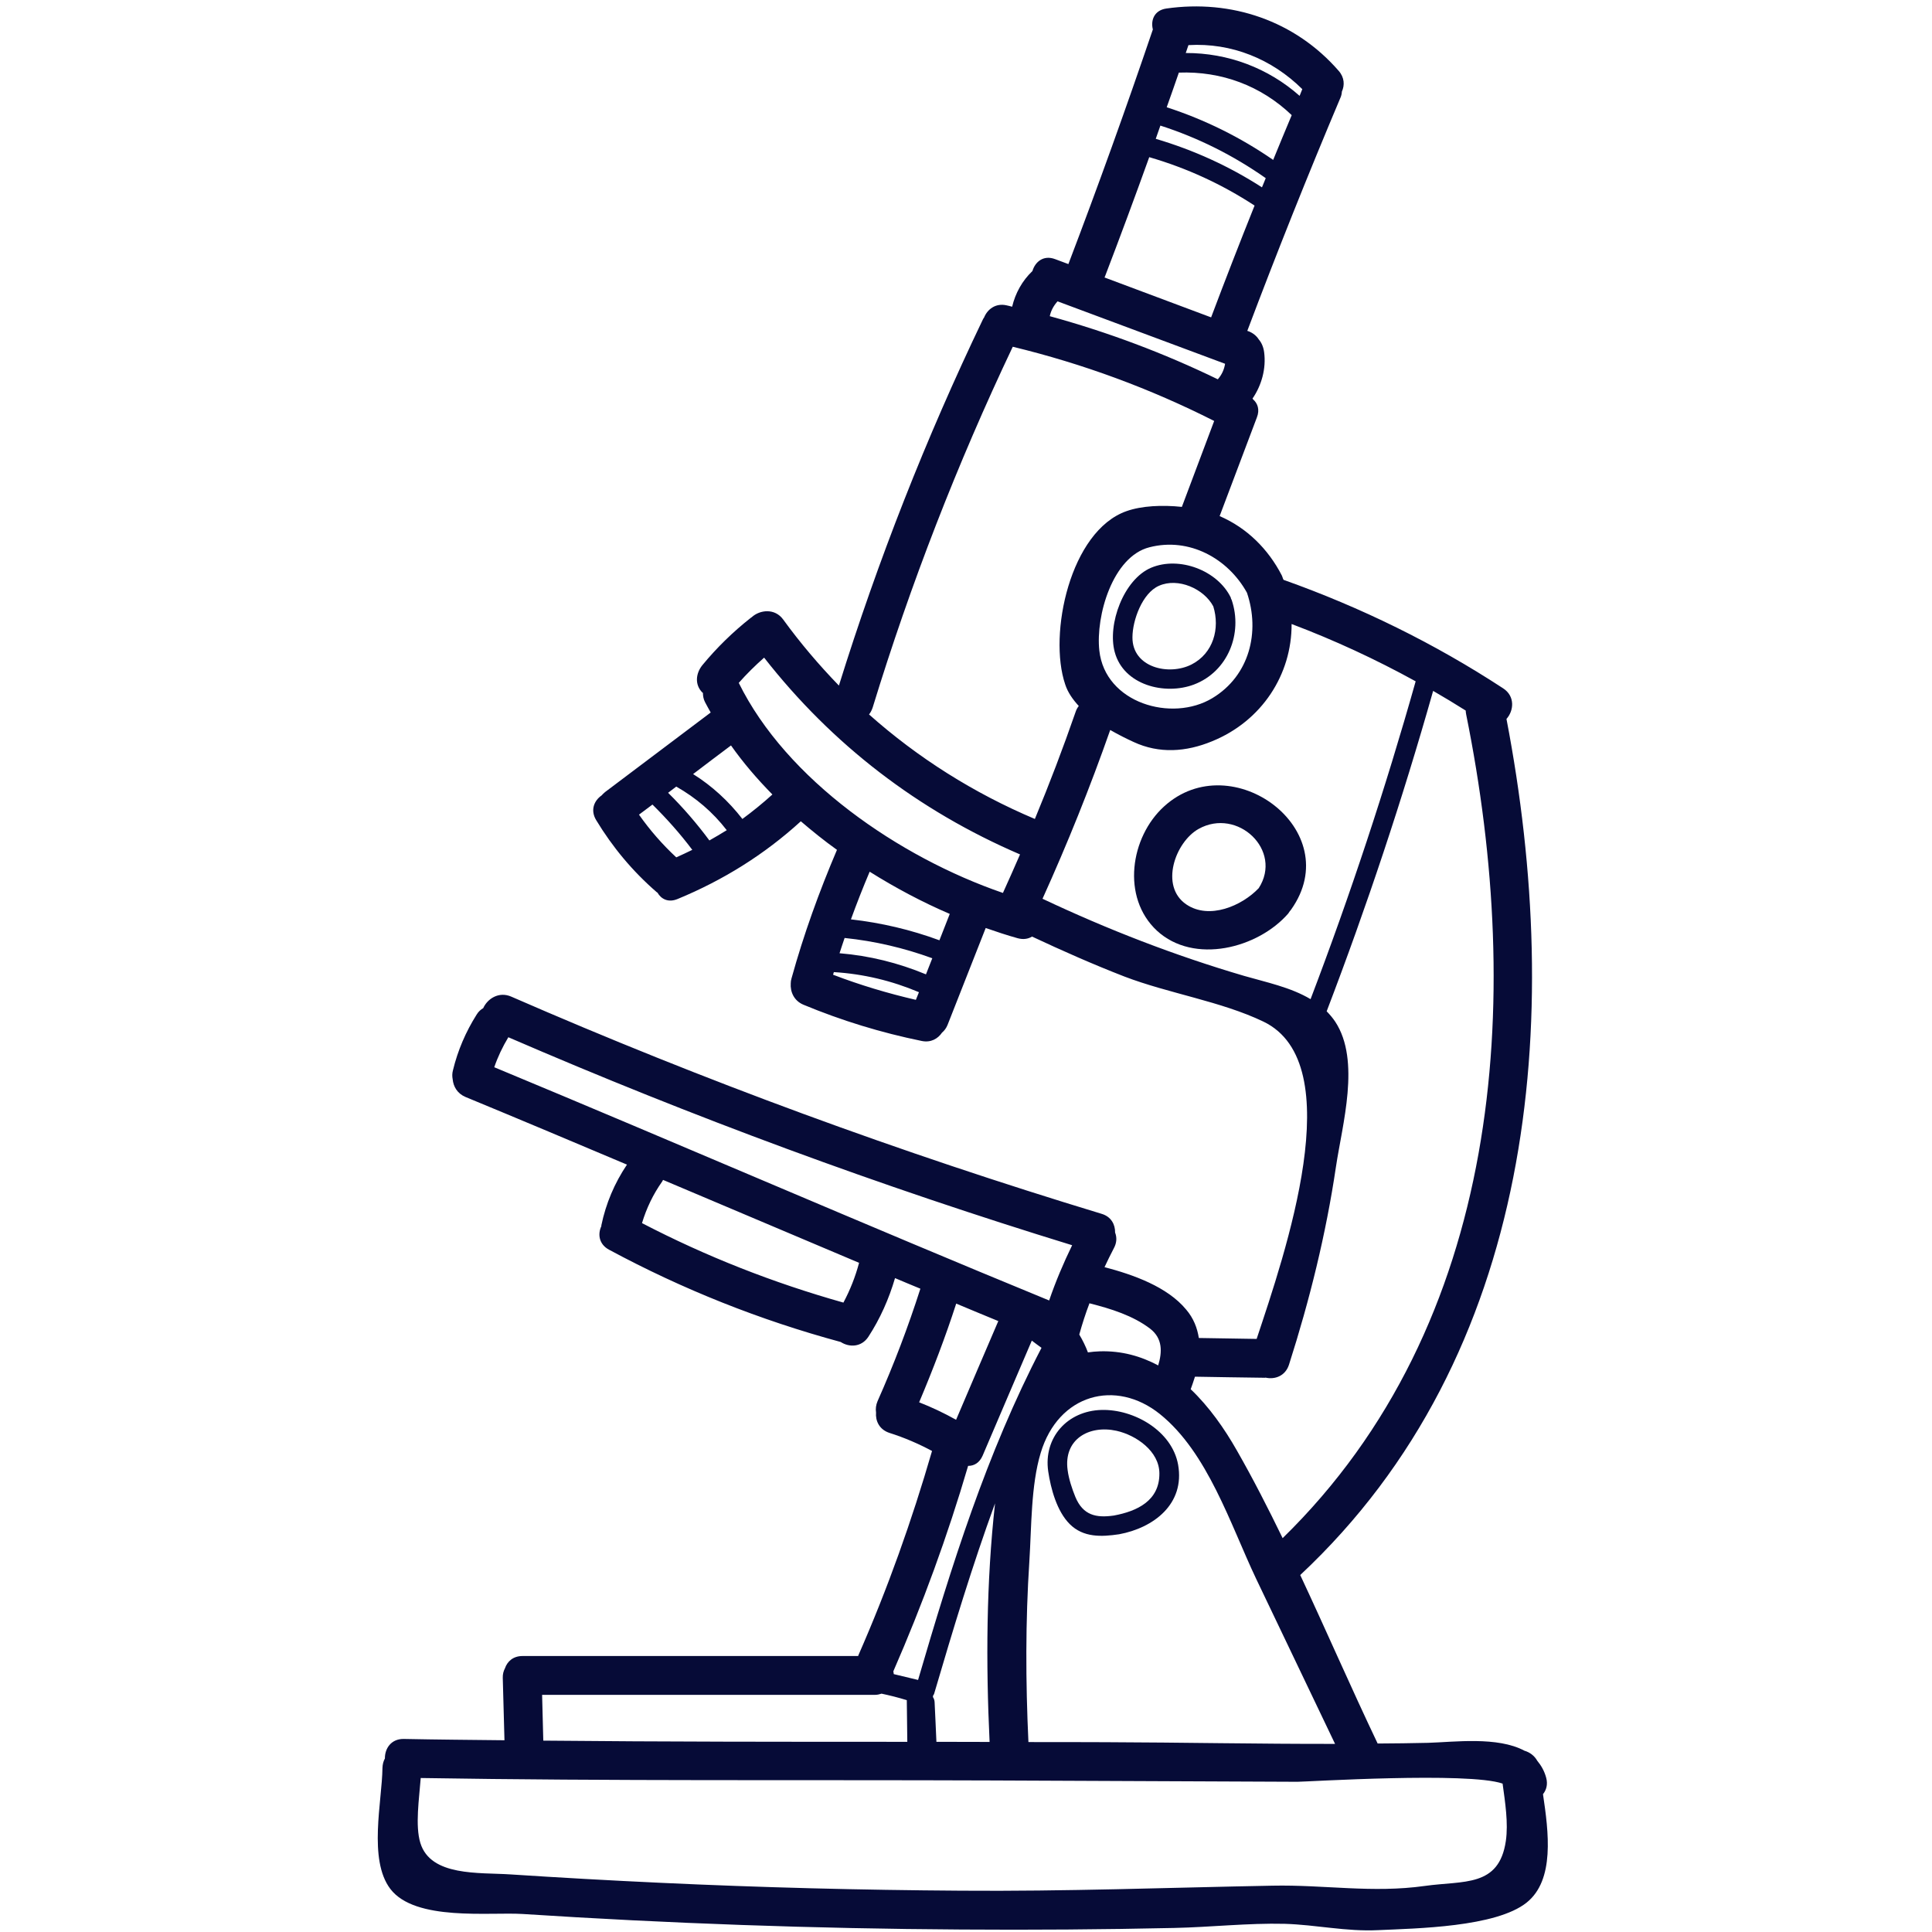 <svg version="1.0" preserveAspectRatio="xMidYMid meet" height="1080" viewBox="0 0 810 810" zoomAndPan="magnify" width="1080" xmlns:xlink="http://www.w3.org/1999/xlink" xmlns="http://www.w3.org/2000/svg"><path fill-rule="nonzero" fill-opacity="1" d="M 283.523 359.453 C 285.809 358.43 288.016 357.406 290.246 356.301 C 285.152 349.527 279.559 343.254 273.547 337.316 C 271.656 338.734 269.793 340.152 267.902 341.547 C 272.469 348.059 277.723 354.043 283.523 359.453 Z M 297.414 352.363 C 299.855 350.945 302.297 349.582 304.688 348.059 C 298.883 340.52 291.77 334.457 283.523 329.781 C 282.395 330.648 281.238 331.516 280.109 332.383 C 286.387 338.578 292.137 345.246 297.414 352.363 Z M 311.254 343.355 C 315.586 340.152 319.812 336.742 323.828 333.09 C 317.422 326.578 311.566 319.75 306.473 312.531 C 301.145 316.496 295.891 320.512 290.586 324.531 C 298.543 329.52 305.449 335.875 311.254 343.355 Z M 360.172 529.445 C 332.785 517.895 305.398 506.285 277.984 494.68 C 277.879 494.891 277.773 495.074 277.668 495.285 C 273.809 500.746 271.051 506.523 269.16 512.797 C 296.207 526.848 324.25 537.848 353.605 546.121 C 356.414 540.844 358.594 535.355 360.172 529.445 Z M 380.391 730.266 C 380.336 724.461 380.23 718.605 380.18 712.805 C 376.66 711.703 373.141 710.836 369.598 710.074 C 368.781 710.336 367.863 710.574 366.891 710.574 C 320.363 710.574 273.809 710.574 227.281 710.574 C 227.438 716.98 227.594 723.359 227.777 729.766 C 278.641 730.266 329.527 730.266 380.391 730.266 Z M 383.984 419.191 C 384.406 418.086 384.852 417.062 385.273 415.984 C 373.852 411.156 361.957 408.32 349.59 407.559 C 349.484 407.953 349.379 408.32 349.273 408.66 C 360.59 412.992 372.172 416.457 383.984 419.191 Z M 388.215 408.504 C 389.082 406.219 390 403.988 390.867 401.754 C 378.996 397.422 366.734 394.559 354.105 393.246 C 353.395 395.426 352.633 397.527 351.977 399.652 C 364.504 400.68 376.555 403.672 388.215 408.504 Z M 393.859 394.219 C 395.277 390.543 396.723 386.867 398.191 383.164 C 386.797 378.281 375.453 372.266 364.609 365.465 C 361.797 372.109 359.199 378.727 356.758 385.449 C 369.492 386.895 381.809 389.781 393.859 394.219 Z M 392.598 730.266 C 400.031 730.266 407.461 730.316 414.891 730.316 C 413.316 697.129 413.5 663.441 417.176 630.277 C 407.645 656.375 399.609 683 391.73 709.812 C 391.629 710.309 391.363 710.625 391.156 710.992 C 391.156 711.148 391.156 711.332 391.156 711.543 C 391.523 712.094 391.785 712.75 391.836 713.617 C 392.125 719.133 392.336 724.727 392.598 730.266 Z M 400.844 595.25 C 406.699 581.461 412.633 567.652 418.543 553.867 C 412.688 551.426 406.75 549.035 400.895 546.539 C 396.355 560.59 391.074 574.375 385.352 587.922 C 390.656 589.996 395.801 592.438 400.844 595.25 Z M 420.484 374.367 C 422.926 369.012 425.316 363.574 427.652 358.219 C 384.957 339.863 348.934 312.215 320.363 275.719 C 316.609 279.027 313.039 282.543 309.73 286.301 C 329.738 326.918 376.922 359.402 420.484 374.367 Z M 436.66 565.078 C 435.293 564.105 433.93 563.082 432.59 562.059 C 425.684 578.102 418.855 594.223 411.977 610.27 C 410.664 613.312 408.379 614.574 405.965 614.574 L 405.887 614.574 C 397.273 643.957 386.797 672.605 374.535 700.699 C 374.637 701.066 374.637 701.461 374.719 701.883 C 378.078 702.695 381.492 703.508 384.906 704.324 C 398.848 656.641 413.656 609.297 436.66 565.078 Z M 439.863 545.227 C 442.566 537.324 445.824 529.629 449.5 522.066 C 369.125 497.387 290.297 468.266 213.125 434.867 C 210.684 438.938 208.715 443.059 207.219 447.441 C 284.891 479.715 362.113 513.297 439.863 545.227 Z M 485.578 572.457 C 487.258 566.891 487.52 561.191 482.215 557.07 C 475.047 551.582 465.676 548.668 457.035 546.488 C 456.93 546.434 456.824 546.383 456.773 546.383 C 455.145 550.664 453.727 555.047 452.492 559.512 C 453.91 561.902 455.145 564.395 456.117 566.996 C 457.746 566.758 459.426 566.602 461.156 566.547 C 470.215 566.285 478.305 568.57 485.578 572.457 Z M 495.504 212.516 C 500.02 200.543 504.562 188.488 509.051 176.488 C 482.059 162.836 454.016 152.516 424.605 145.375 C 401.344 194.398 381.754 244.785 365.867 296.645 C 365.473 297.801 365 298.719 364.344 299.531 C 384.852 317.758 408.223 332.512 433.875 343.355 C 440.02 328.547 445.719 313.582 450.969 298.43 C 451.285 297.457 451.73 296.695 452.281 295.988 C 449.789 293.285 447.66 290.289 446.586 286.93 C 439.418 265.844 448.684 222.598 472.293 214.301 C 478.645 212.043 487.312 211.648 495.504 212.516 Z M 513.621 152.516 C 490.172 143.797 466.75 135.055 443.383 126.336 C 441.699 128.227 440.598 130.273 440.125 132.559 C 464.414 139.23 487.914 148.027 510.574 159.027 C 512.254 157.086 513.227 154.957 513.621 152.516 Z M 507.766 133.059 C 513.672 117.383 519.738 101.758 525.988 86.188 C 512.203 77.184 497.551 70.461 481.824 65.891 C 475.809 82.617 469.641 99.266 463.285 115.859 C 463.23 116.016 463.129 116.176 463.074 116.332 C 477.938 121.926 492.852 127.465 507.766 133.059 Z M 508.316 292.68 C 523.863 283.305 528.379 264.926 522.785 248.488 C 514.855 234.152 498.602 225.145 481.902 229.449 C 466.488 233.336 459.32 258.203 460.895 272.723 C 463.285 294.805 491.328 302.945 508.316 292.68 Z M 529.086 78.547 C 529.613 77.234 530.164 76 530.664 74.688 C 517.035 65.129 502.328 57.75 486.496 52.656 C 485.84 54.523 485.211 56.359 484.555 58.199 C 500.336 62.871 515.195 69.594 529.086 78.547 Z M 533.785 67.047 C 536.332 60.746 538.961 54.523 541.559 48.273 C 528.691 35.957 512.152 29.785 494.242 30.441 C 492.562 35.301 490.883 40.133 489.148 44.965 C 505.113 50.164 520.027 57.543 533.785 67.047 Z M 544.867 40.184 C 545.234 39.266 545.629 38.348 545.996 37.375 C 533.262 24.773 516.324 17.84 498.262 18.918 C 497.891 20.02 497.5 21.094 497.133 22.223 C 514.855 22.172 531.688 28.527 544.867 40.184 Z M 549.461 418.902 C 566.137 375.129 580.816 330.699 593.523 285.645 C 576.77 276.426 559.441 268.391 541.508 261.617 C 541.613 282.754 529.086 302.289 508.133 310.797 C 497.289 315.262 486.023 316.074 475.285 311.086 C 472.188 309.668 468.824 307.988 465.465 306.047 C 457.035 330.07 447.555 353.648 437.078 376.809 C 464.465 389.727 492.562 400.625 521.656 409.16 C 530.82 411.812 541.113 413.91 549.461 418.902 Z M 559.73 731.133 C 548.648 708.023 537.648 684.918 526.594 661.812 C 515.852 639.176 506.348 608.93 486.234 592.805 C 467.773 578.051 443.75 584.402 436.316 609.137 C 432.195 622.738 432.484 640.281 431.566 654.539 C 429.91 679.797 429.988 705.031 431.172 730.371 C 441.965 730.371 452.809 730.371 463.602 730.422 C 495.609 730.527 527.668 731.184 559.73 731.133 Z M 537.75 644.875 C 629.758 555.047 639.082 420.055 614.688 299.48 C 614.555 298.93 614.555 298.43 614.504 297.906 C 610.012 295.07 605.445 292.312 600.848 289.66 C 587.984 335.113 573.07 379.906 556.211 423.996 C 557.496 425.309 558.758 426.777 559.836 428.406 C 570.52 444.738 562.75 471.418 560.098 489.219 C 555.922 517.422 549.094 545.016 540.402 572.195 C 538.828 576.973 534.441 578.441 530.609 577.578 C 530.375 577.629 530.164 577.684 529.953 577.629 C 520.289 577.523 510.629 577.34 500.992 577.184 C 500.441 578.969 499.836 580.703 499.207 582.434 C 506.953 589.812 513.359 598.949 518.559 608.113 C 525.383 620.035 531.688 632.402 537.75 644.875 Z M 631.336 771.805 C 632.41 764.32 631.047 755.684 629.969 747.781 C 615.66 742.789 547.73 747.02 544 747.02 C 501.305 746.859 458.664 746.625 416.047 746.465 C 336.195 746.152 256.242 746.754 176.391 745.441 C 175.734 754.16 174.004 765.398 176.234 772.672 C 180.566 786.773 200.812 784.988 213.941 785.852 C 234.867 787.219 255.875 788.402 276.855 789.371 C 318.84 791.34 360.879 792.418 402.867 792.68 C 446.453 793.023 489.91 791.395 533.473 790.578 C 555.398 790.133 575.301 793.785 597.383 790.684 C 613.586 788.402 628.5 791.34 631.336 771.805 Z M 648.246 745.336 C 649.008 748.148 648.297 750.484 646.906 752.219 C 649.27 768.129 651.895 788.191 640.051 797.668 C 627.16 807.988 593.785 808.488 577.742 809.223 C 564.273 809.879 551.906 806.965 538.566 806.57 C 523.23 806.203 507.504 807.988 492.195 808.305 C 462.418 808.961 432.641 809.172 402.867 808.961 C 341.555 808.594 280.32 806.414 219.141 802.449 C 205.195 801.582 174.055 805.598 163.656 791.945 C 154.309 779.656 160.191 755.156 160.348 741.215 C 160.402 739.641 160.77 738.328 161.371 737.25 C 161.32 733.129 163.918 729.004 169.25 729.059 C 183.352 729.348 197.398 729.453 211.5 729.609 C 211.289 720.867 211 712.148 210.789 703.457 C 210.738 701.883 211.105 700.594 211.707 699.438 C 212.68 696.578 215.121 694.293 219.086 694.293 C 266.012 694.293 312.879 694.293 359.777 694.293 C 359.828 694.137 359.906 693.977 359.961 693.793 C 372.172 665.988 382.305 637.496 390.762 608.324 C 385.062 605.277 379.156 602.73 372.852 600.734 C 368.625 599.316 366.996 595.695 367.285 592.203 C 367.051 590.68 367.234 589.051 367.918 587.449 C 374.77 572.035 380.73 556.359 385.875 540.289 C 382.305 538.848 378.762 537.324 375.242 535.852 C 372.695 544.543 369.02 552.844 364.082 560.43 C 361.141 564.922 355.996 564.922 352.477 562.637 C 318.629 553.473 286.227 540.578 255.324 523.934 C 251.094 521.648 250.543 517.422 252.121 514.059 C 252.121 513.93 252.121 513.824 252.121 513.719 C 254.012 504.605 257.66 495.992 262.859 488.273 C 240.305 478.742 217.723 469.238 195.168 459.914 C 191.699 458.445 190.074 455.531 189.785 452.484 C 189.574 451.355 189.52 450.094 189.914 448.676 C 191.91 440.434 195.273 432.582 199.84 425.359 C 200.574 424.125 201.574 423.258 202.598 422.656 C 204.383 418.691 209.16 415.594 214.309 417.824 C 295.023 453.035 377.578 483.336 461.812 508.887 C 465.938 510.094 467.566 513.457 467.512 516.762 C 468.273 518.707 468.273 520.992 466.961 523.379 C 465.621 525.98 464.309 528.578 463.074 531.258 C 474.996 534.383 489.387 539.426 497.34 549.086 C 500.441 552.738 501.961 556.781 502.617 560.957 C 510.68 561.086 518.766 561.191 526.855 561.348 C 538.723 525.613 566.293 445.867 529.664 428.301 C 511.992 419.82 489.961 416.512 471.426 409.422 C 458.297 404.328 445.43 398.629 432.695 392.668 C 431.066 393.641 429.07 394.008 426.656 393.352 C 422.219 392.117 417.781 390.648 413.262 389.07 C 407.961 402.57 402.578 416.145 397.273 429.691 C 396.723 431.059 395.906 432.137 394.938 432.949 C 393.203 435.496 390.289 437.203 386.48 436.441 C 369.387 432.949 352.898 427.906 336.852 421.238 C 332.836 419.559 331.262 415.777 331.523 412.23 C 331.523 411.574 331.629 410.891 331.863 410.129 C 336.957 391.723 343.418 373.895 350.902 356.301 C 345.676 352.574 340.633 348.504 335.75 344.328 C 320.469 358.273 303.219 369.012 284.074 376.914 C 280.164 378.543 277.168 376.914 275.621 374.211 C 275.488 374.156 275.383 374.105 275.277 374 C 265.25 365.309 256.793 355.172 249.941 343.828 C 247.395 339.602 249.125 335.637 252.227 333.484 C 252.672 332.984 253.145 332.512 253.695 332.066 C 268.453 320.934 283.207 309.824 297.965 298.719 C 297.152 297.25 296.336 295.832 295.578 294.359 C 294.918 293.074 294.711 291.762 294.711 290.527 C 294.633 290.473 294.605 290.395 294.473 290.344 C 291.164 287.035 291.715 282.281 294.473 278.867 C 300.512 271.543 307.289 264.926 314.719 259.07 C 314.875 258.938 315.035 258.887 315.137 258.781 C 318.578 255.629 324.855 254.895 328.371 259.754 C 335.539 269.625 343.367 278.816 351.715 287.43 C 368.102 234.809 388.215 183.711 412.031 134.031 C 412.188 133.637 412.398 133.375 412.582 133.109 C 413.973 129.699 417.387 126.969 422.008 128.016 C 422.82 128.176 423.582 128.387 424.344 128.594 C 425.684 122.922 428.57 117.699 432.852 113.629 C 433.98 109.793 437.473 106.801 442.355 108.641 C 444.195 109.297 446.035 110.004 447.926 110.715 C 460.344 78.152 472.133 45.359 483.344 12.352 C 482.375 8.52 483.898 4.344 488.938 3.582 C 516.273 -0.332 542.949 8.676 561.254 29.707 C 563.695 32.492 563.801 35.746 562.59 38.398 C 562.539 39.215 562.383 40.078 562.016 40.895 C 548.332 73.297 535.309 105.883 522.941 138.703 C 523.125 138.809 523.336 138.863 523.547 138.914 C 525.438 139.676 526.801 140.855 527.723 142.273 C 528.98 143.746 529.742 145.637 530.004 147.738 C 530.871 154.484 528.98 161.469 525.121 167.113 C 525.176 167.219 525.332 167.273 525.383 167.457 C 527.301 169.137 528.219 171.789 526.961 174.992 C 521.762 188.805 516.535 202.59 511.336 216.375 C 522.785 221.312 531.688 230.188 537.383 241.215 C 537.594 241.688 537.75 242.133 537.91 242.633 C 537.961 242.789 538.094 242.949 538.145 243.105 C 570.625 254.66 601.375 269.73 630.23 288.609 C 635.273 291.918 634.695 297.957 631.598 301.422 C 655.832 427.75 643.754 568.07 545.129 660.34 C 556.133 683.844 566.504 707.738 577.559 730.922 L 577.559 730.977 C 584.676 730.922 591.738 730.871 598.773 730.688 C 609.621 730.371 627.844 727.93 639.133 733.996 C 641.363 734.652 643.309 736.07 644.516 738.223 C 646.145 740.191 647.484 742.477 648.246 745.336" fill="#060b37"></path><path fill-rule="nonzero" fill-opacity="1" d="M 527.723 372.371 C 537.961 356.484 518.82 338.422 502.516 347.531 C 492.746 352.992 486.078 371.559 497.395 379.199 C 506.953 385.66 520.605 379.855 527.723 372.371 Z M 488.07 338.078 C 516.43 312.27 564.824 348.137 541.324 381.324 C 541.164 381.59 540.957 381.797 540.746 382.035 C 540.535 382.352 540.352 382.664 540.09 383.008 C 527.406 397.578 500.598 404.539 485.027 390.176 C 470.059 376.23 473.867 350.945 488.07 338.078" fill="#060b37"></path><path fill-rule="nonzero" fill-opacity="1" d="M 499.574 278.578 C 508.684 273.906 511.547 263.508 508.684 254.238 C 504.773 246.809 493.875 242.027 485.895 245.598 C 478.906 248.645 474.785 260.094 474.785 267.234 C 474.734 279.891 490.066 283.41 499.574 278.578 Z M 516.379 251.508 C 521.156 265.555 514.801 281.574 500.598 286.98 C 488.387 291.602 471.082 287.27 467.355 273.379 C 464.203 261.773 471.082 242.895 482.637 238.012 C 494.426 233.074 510.469 239.141 516.012 250.535 C 516.062 250.695 516.062 250.879 516.117 251.035 C 516.168 251.191 516.324 251.297 516.379 251.508" fill="#060b37"></path><path fill-rule="nonzero" fill-opacity="1" d="M 467.012 635.395 C 476.73 633.586 486.18 629.199 486.078 617.699 C 486.023 608.379 476.309 601.707 468.117 599.871 C 456.562 597.324 445.824 603.441 447.609 616.359 C 448.082 620.035 449.445 624.156 450.863 627.625 C 454.066 635.293 459.531 636.473 467.012 635.395 Z M 493.926 614.074 C 496.867 630.617 483.582 640.594 469.191 643.246 C 461.762 644.352 454.172 644.664 448.477 638.969 C 443.094 633.586 440.547 624.156 439.469 616.883 C 437.422 602.73 447.504 591.492 461.812 591.125 C 475.391 590.758 491.379 599.871 493.926 614.074" fill="#060b37"></path></svg>